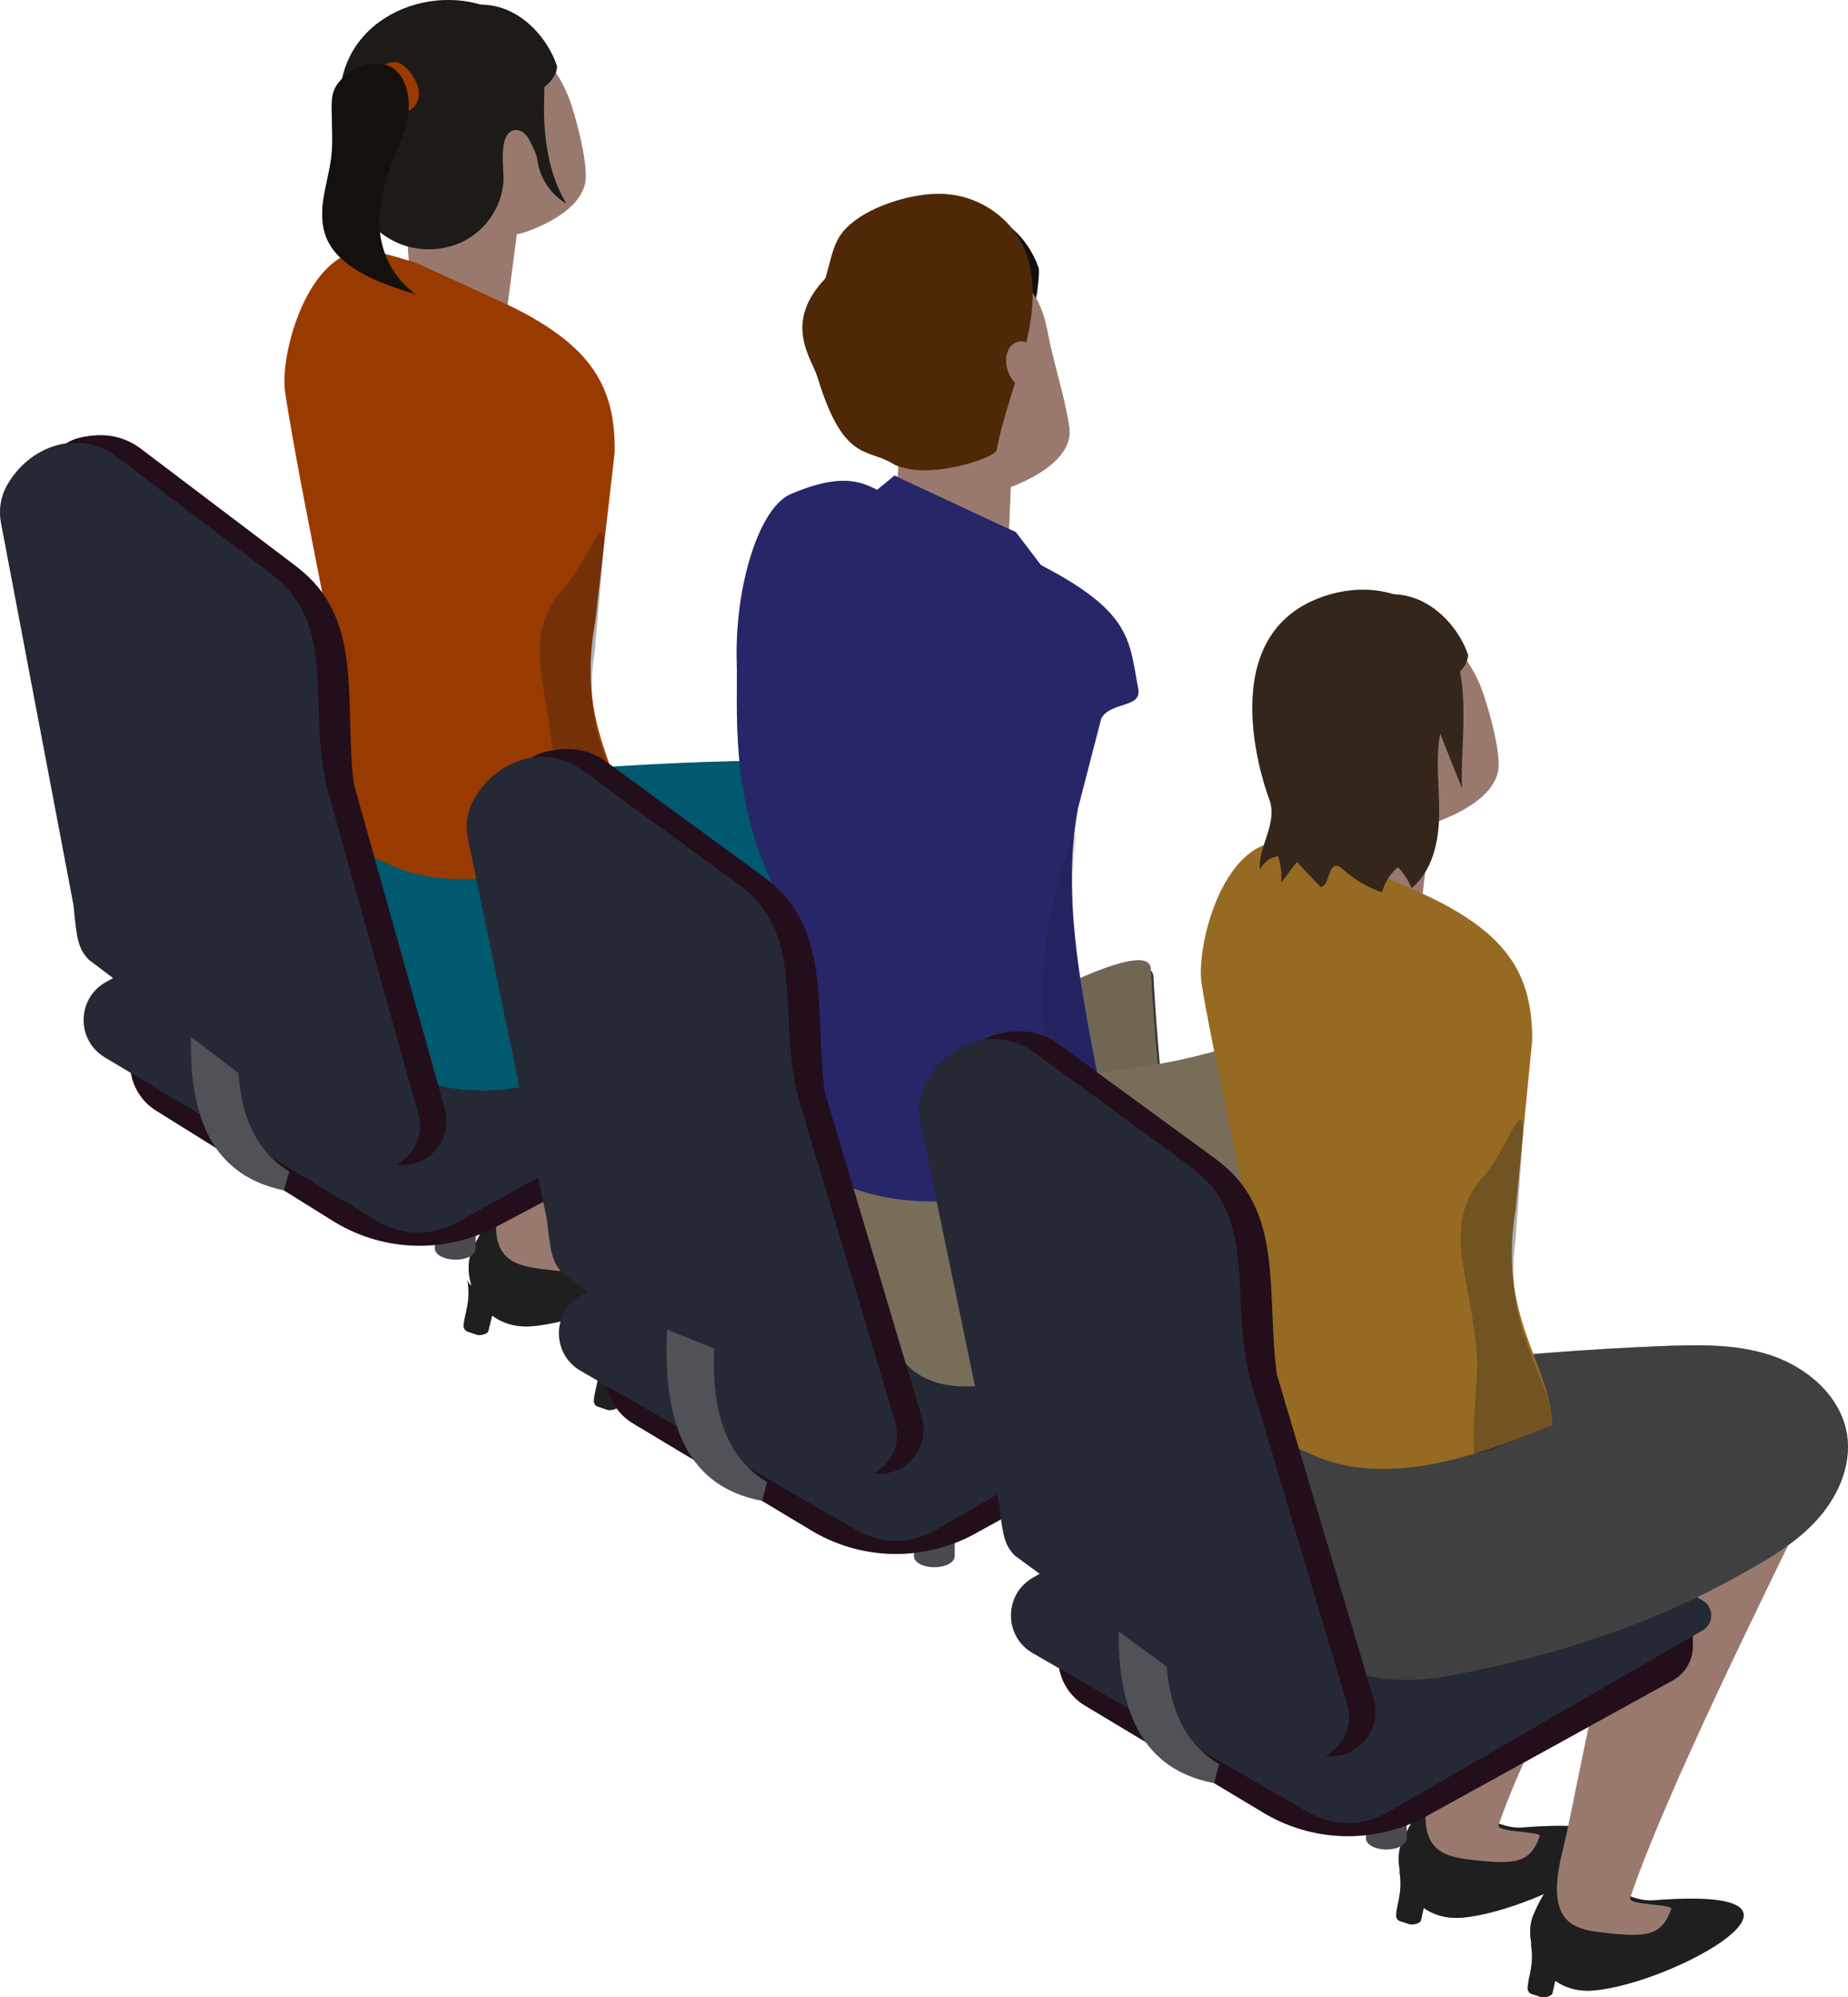 <?xml version="1.0" encoding="UTF-8"?><svg id="_レイヤー_2" xmlns="http://www.w3.org/2000/svg" viewBox="0 0 127.4 137.616"><defs><style>.cls-1{fill:#604f56;}.cls-2{fill:#211b17;}.cls-3{fill:#6d94c1;}.cls-4{fill:#c6b695;}.cls-5{fill:#878993;}.cls-6{fill:#7d7983;}.cls-6,.cls-7{fill-rule:evenodd;}.cls-8,.cls-9{fill:#112232;}.cls-8,.cls-10{opacity:.11;}.cls-9,.cls-11{opacity:.26;}.cls-12{fill:#ffc9b7;}.cls-13{fill:#bcaa8b;}.cls-14{fill:#302b28;}.cls-15{fill:#0095b7;}.cls-16{fill:#3e4559;}.cls-17{fill:#563f2c;}.cls-18{opacity:.4;}.cls-19{fill:#3b172d;}.cls-20{fill:#84430d;}.cls-21{fill:#6b6b6b;}.cls-22{fill:#ff6200;}.cls-23{fill:#fbb03b;}.cls-24{fill:#4040ad;}.cls-25{fill:#333;}.cls-26{fill:#1a1a1a;}.cls-27{fill:#60350c;}</style></defs><g id="layer2-lightoff"><g id="stand_human"><g id="stand-L"><g id="human11"><g id="human11_asset-item"><g id="human11-3"><path class="cls-25" d="M36.615,91.382c-3.505.249-4.902-3.353-4.076-5.226,2.69-6.095,4.936-.676,8.308-.884,13.475-.83,1.331,5.714-4.232,6.11Z"/><path class="cls-12" d="M52.381,59.682c-4.639,9.113-10.562,18.19-13.177,25.387-.194.533,2.929.473,2.804.818-.665,1.829-1.713,1.936-4.636,1.549-2.086-.276-4.034-.705-2.781-5.519,1.844-7.005,3.306-18.282,10.994-27.999.915-1.231,9.115,1.209,6.797,5.764Z"/><path class="cls-25" d="M45.51,96.746c-3.523.25-4.928-3.37-4.097-5.252,2.704-6.127,4.961-.68,8.351-.889,13.545-.835,1.338,5.744-4.254,6.141Z"/><path class="cls-12" d="M61.782,61.669c-4.663,9.16-11.041,21.497-13.67,28.731-.195.535,2.944.476,2.818.822-.668,1.839-1.722,1.946-4.66,1.557-2.096-.277-4.054-.709-2.796-5.547,1.853-7.041,3.747-21.589,11.475-31.357.919-1.237,9.162,1.216,6.832,5.794Z"/><path class="cls-25" d="M41.88,97.143l-.674-.231c-.17-.058-.276-.226-.265-.421.045-.789.517-1.595.259-3.124.517,1.359,1.774-1.262,2.292.097l-.848,3.412c-.028.212-.58.329-.765.266Z"/><path class="cls-25" d="M32.901,91.973l-.674-.231c-.17-.058-.276-.226-.265-.421.045-.789.517-1.595.259-3.124.517,1.359,1.774-1.262,2.292.097l-.848,3.412c-.028.212-.58.329-.765.266Z"/><polygon class="cls-12" points="34.863 21.987 28.36 20.437 27.764 12.209 35.83 14.62 34.863 21.987"/><path class="cls-12" d="M58.811,55.341c-6.981-.036-28.329,5.793-30.263,8.308-.815,1.06,5.714,7.93,6.107,8.937,7.733-1.293,20.481-7.322,26.251-10.352,1.429-.793,3.071-6.865-2.095-6.892Z"/><path class="cls-12" d="M39.417,7.307c.557,1.739,1.132,4.319.926,5.299-.396,1.886-2.925,2.942-3.968,3.332-2.86,1.069-6.26-1.425-7.488-5.262-1.228-3.836.134-7.701,3.042-8.631,2.908-.93,6.26,1.425,7.488,5.262Z"/><path class="cls-12" d="M37.721,8.914c.261.815-.057,1.623-.355,1.74-.447.176-1.039-.396-1.299-1.211-.261-.815-.102-1.594.355-1.74.457-.146,1.039.396,1.299,1.211Z"/><path class="cls-14" d="M38.395,4.557s.199,1.744-3.651,2.517c-3.618.727-6.554-.541-6.554-.541-.06-1.32,1.305-5.811,4.372-6.176,3.066-.365,5.206,2.243,5.834,4.199Z"/><path class="cls-6" d="M31.426,83.33c.774.013,1.395.36,1.388.774l-.033,1.958c-.007.414-.64.739-1.413.726s-1.395-.36-1.388-.774l.033-1.958c.007-.414.64-.739,1.413-.726Z"/><path class="cls-19" d="M52.733,73.181c-.028.969-.572,1.848-1.429,2.302l-16.872,8.924c-3.541,1.965-7.861,1.891-11.333-.193l-12.339-7.693c-1.179-.735-1.862-2.059-1.78-3.446.047-.794.045-1.108.065-2.293l18.93-12.784c.775-.43,1.72-.414,2.479.042l22.288,12.989c.011,1.101.004,1.711-.008,2.152Z"/><path class="cls-16" d="M53.425,72.067l-21.949,12.178c-1.693.939-3.759.904-5.419-.092l-18.838-11.309c-1.975-1.185-1.925-4.064.088-5.181l21.351-11.846c.37-.205.822-.198,1.185.02l23.616,14.178c.782.47.763,1.61-.035,2.053Z"/><path class="cls-15" d="M25.113,72.228c2.225,1.868,5.749,3.522,10.736,2.679,6.961-1.177,13.593-3.111,19.864-6.43,1.98-1.048,3.994-2.121,5.563-3.719,1.57-1.598,2.653-3.834,2.327-6.051-.384-2.609-2.646-4.626-5.133-5.502s-5.191-.824-7.828-.763c-10.124.237-20.138,1.351-30.24,2.25-3.109,6.925-.977,10.719,4.712,17.536Z"/><path class="cls-22" d="M22.256,41.021c-.428-2.195-2.069-10.343-2.602-14.051-.37-2.577,1.58-9.782,5.655-9.712.881.049,3.465.886,3.465.886l5.966,2.731c5.958,2.81,7.71,5.682,7.631,10.31l-1.336,11.629c-1.396,7.556,2.155,10.537,2.278,14.977-1.638.339-9.983,4.634-16.286,1.85-6.42-2.835-7.916-4.015-7.915-4.29l3.143-14.329Z"/><path class="cls-9" d="M38.606,40.814c1.782-1.722,3.134-6.13,3.017-3.109l-.622,7.163c-1.048,6.417,2.297,9.518,2.313,12.923-3.336.999-3.457,1.619-5.412,1.848-.218-1.638.373-5.119.289-6.767-.27-5.255-2.302-8.767.416-12.058Z"/><path class="cls-14" d="M24.611,14.071c.658,1.292,1.811,2.333,3.181,2.811,1.498.523,3.232.351,4.576-.493s2.258-2.352,2.342-3.936c.042-.789-.413-3.35.793-3.491.275-.032.547.113.735.316s.308.459.425.71c.145.312.338.675.381,1.017.158,1.244.921,2.397,2.005,3.029-1.132-1.859-1.491-4.055-1.546-6.2-.044-1.706.294-3.171-.62-4.688-2.709-4.496-10.037-4.01-12.59.421-.672,1.166-.931,2.535-.939,3.881-.008,1.346.224,2.681.479,4.002.147.765.304,1.533.606,2.251.053.126.11.249.172.371Z"/><path class="cls-22" d="M28.837,6.064c.147.584-.072,1.301-.627,1.535-.109.046-.234.072-.345.031-.073-.027-.133-.079-.193-.13-.478-.408-1.002-.763-1.558-1.055-.285-.15-.611-.322-.688-.635-.065-.267.082-.54.261-.747.383-.441,1.239-.969,1.849-.719.571.234,1.158,1.157,1.3,1.72Z"/><path class="cls-2" d="M28.167,7.532c-.124,1.395-.789,2.716-1.281,4.058-.544,1.483-.883,3.035-.676,4.573.208,1.538,1.004,3.069,2.459,4.129-1.186-.382-2.38-.767-3.451-1.319s-2.023-1.289-2.532-2.207c-.517-.933-.544-1.986-.401-2.992s.446-1.995.56-3.004c.125-1.107.02-2.222.02-3.334,0-.372.012-.748.126-1.109.319-1.013,1.886-2.149,3.332-1.927,1.589.244,1.932,2.143,1.844,3.132Z"/><path class="cls-5" d="M19.573,82.015l.363-1.296c-2.552-1.567-3.79-4.543-3.484-9.248l-3.225-1.374c-.38,5.84.789,10.774,6.346,11.918Z"/><path class="cls-19" d="M6.787,61.289l-3.632-27.669c-.209-1.593.809-3.123,2.378-3.469,1.606-.355,3.027-.162,4.355.904l10.393,7.864c.21.159.415.324.614.494,4.156,3.55,2.828,9.034,3.488,14.558l6.288,22.447c.459,1.64-.512,3.338-2.158,3.773h0c-.952.252-1.967.043-2.743-.563l-17.845-13.956c-1.032-.781-1.483-2.092-1.182-3.323.085-.346.091-.707.044-1.06Z"/><path class="cls-16" d="M5.074,62.393L.068,36.02c-.167-.88-.027-1.795.412-2.575,1.519-2.698,4.917-3.974,7.609-1.937l10.393,7.864c.21.159.415.324.614.494,4.156,3.55,2.076,8.996,3.488,14.558l6.264,22.36c.683,2.44-1.93,4.662-4.12,3.387-.112-.065-.222-.138-.328-.219l-18.274-13.828c-.692-.731-.837-1.304-1.052-3.733Z"/></g><g id="human11-2"><path class="cls-1" d="M81.691,98.328c-1.22,3.474-2.15,4.333-3.803,4.872-2.524.824-5.764-.388-5.81-3.949-.175-13.654-2.782-6.464-3.4-28.289,0,0,10.706-6.189,10.837-3.681.476,9.123,1.873,16.984,2.175,31.048Z"/><path class="cls-27" d="M85.739,101.275c-3.269.685-4.715,3.674-6.465,4.032-2.121.433-4.688.178-4.773-1.315-.596-10.364,5.468-7.725,9.327-10.403,13.677-9.495,9.195,6.16,1.912,7.687Z"/><path class="cls-13" d="M81.513,97.803c-1.22,3.474-2.15,4.333-3.803,4.872-2.524.824-5.764-.388-5.809-3.949-.175-13.654-2.782-6.464-3.4-28.289,0,0,10.706-6.189,10.837-3.681.476,9.123,1.873,16.984,2.175,31.048Z"/><path class="cls-6" d="M64.412,104.521c.774,0,1.401.336,1.401.75v1.958c0,.414-.627.75-1.401.75s-1.401-.336-1.401-.75v-1.958c0-.414.627-.75,1.401-.75Z"/><path class="cls-19" d="M85.543,94.01c-.011.97-.54,1.858-1.39,2.326l-16.718,9.211c-3.507,2.025-7.828,2.025-11.335,0l-12.469-7.481c-1.192-.715-1.897-2.027-1.838-3.415.034-.795.026-1.108.026-2.294l18.709-13.105c.767-.443,1.712-.443,2.48,0l22.507,12.606c.029,1.1.033,1.711.028,2.152Z"/><path class="cls-16" d="M86.215,92.884l-21.738,12.55c-1.677.968-3.743.968-5.419,0l-19.029-10.986c-1.994-1.151-1.994-4.03,0-5.182l21.146-12.208c.367-.212.819-.212,1.186,0l23.855,13.773c.79.456.79,1.597,0,2.053Z"/><path class="cls-27" d="M100.451,111.435c-3.269.685-4.715,3.674-6.465,4.032-2.121.433-4.688.178-4.773-1.315-.596-10.364,5.468-7.725,9.327-10.403,13.677-9.495,9.195,6.16,1.912,7.687Z"/><path class="cls-4" d="M98.65,108.006c-1.23,3.505-2.169,4.37-3.836,4.915-2.546.831-5.814-.392-5.86-3.984-.176-13.774-2.807-6.521-3.43-28.537,0,0,10.8-6.243,10.932-3.713.48,9.203,1.89,17.133,2.194,31.32Z"/><path class="cls-4" d="M87.25,71.38c2.175-.304,4.073-1.314,6.883.97,2.989,2.429,3.005,7.276.917,8.514-14.927,8.856-10.296,8.872-24.815,14.054-.856.223-5.184,1.64-7.667-.831-5.278-6.148-6.077-7.598-6.131-8.086.68-.514-.418-2.925.598-3.675.942-.694,11.629-5.817,12.456-6.213,7.748-3.712,6.784-1.146,17.758-4.733Z"/><path class="cls-24" d="M59.104,37.065c-1.997-4.92,5.481,1.639,3.547-3.421-3.108.47-4.702,1.081-7.81,1.552.91,2.308-3.531,9.902-1.035,15.278,1.935,4.168,8.726-4.962,5.298-13.409Z"/><path class="cls-1" d="M69.894,18.629c.822,9.165-4.057,10.418-7.29,11.011-5.819,1.067-11.081-11.79,3.049-14.179,3.102-.524,4.948,2.04,5.691,4.146.124.351.017,1.886-.166,1.586-.916-1.496-1.284-2.564-1.284-2.564Z"/><path class="cls-12" d="M72.159,22.614c.521,2.683,1.17,4.423,1.545,6.762.349,2.176-2.456,3.51-3.575,3.999-2.97,1.298-6.733-1.283-8.273-5.43-1.54-4.147-.333-8.439,2.696-9.587,3.029-1.148,6.763-.087,7.607,4.256Z"/><polygon class="cls-12" points="61.674 37.242 69.342 41.48 69.869 29.14 62.035 30.084 61.674 37.242"/><path class="cls-1" d="M70.804,23.38c-.695,3.002-1.705,5.371-2.087,7.62-.099.583-5.047,2.206-7.198.918-1.767-1.058-3.364-.107-5.127-5.854-.417-1.36-1.778-3.951,1.195-7.067,0,0-.065-.243.049-.462,1.781-3.423,4.644-4.111,7.088-3.971,7.331.421,6.614,6.509,6.081,8.815Z"/><path class="cls-12" d="M71.831,24.735c.327.881-.152,1.853-.573,2.036-.631.276-1.43-.273-1.757-1.153-.327-.881-.071-1.792.573-2.036.643-.244,1.43.273,1.757,1.153Z"/><polygon class="cls-3" points="72.317 39.677 59.078 34.904 61.67 32.772 70.026 36.667 72.317 39.677"/><path class="cls-26" d="M69.894,18.629c.822,9.165-4.057,10.418-7.29,11.011-5.819,1.067-11.014-12.587,3.117-14.977,3.102-.524,5.132,1.671,5.875,3.776.124.351-.234,3.052-.417,2.753-.916-1.496-1.284-2.564-1.284-2.564Z"/><path class="cls-12" d="M72.159,22.614c.521,2.683,1.17,4.423,1.545,6.762.349,2.176-2.456,3.51-3.575,3.999-2.97,1.298-6.733-1.283-8.273-5.43-1.54-4.147-.333-8.439,2.696-9.587,3.029-1.148,6.763-.087,7.607,4.256Z"/><polygon class="cls-12" points="61.674 37.242 69.342 41.48 69.869 29.14 62.035 30.084 61.674 37.242"/><path class="cls-24" d="M53.268,60.903c-2.971-6.136-2.39-12.064-2.476-15.366-.133-5.06,1.503-10.564,3.748-11.506,4.083-1.713,5.301-.696,7.429.624l6.76,2.842c9.468,4.189,9.019,6.252,9.738,9.96.261,1.345-1.863.856-2.546,2.031l-1.607,6.207c-1.45,7.808,1.205,16.224,2.447,24.505-1.869.378-10.835,4.377-18.105,1.62-7.404-2.808-8.094-4.467-7.987-5.582l2.6-15.336Z"/><path class="cls-8" d="M74.131,57.51c.049.076.065.164.053.253-.981,7.215,1.329,14.707,2.577,22.438-.86.18-.264.343-3.358,1.044-.245-1.683-1.417-9.729-1.529-11.425-.358-5.408,1.937-12.802,2.257-12.309Z"/><path class="cls-20" d="M70.804,23.38c-.695,3.002-1.705,5.371-2.087,7.62-.099.583-5.047,2.206-7.198.918-1.767-1.058-3.364-.107-5.127-5.854-.417-1.36-2.462-3.767.51-6.883.286-.898.464-2.072.969-2.871,1.042-1.648,3.795-2.6,5.612-2.861.715-.103,1.444-.127,2.16-.03,1.747.237,3.379,1.229,4.393,2.671,1.46,2.076,1.314,4.926.768,7.289Z"/><path class="cls-12" d="M71.831,24.735c.327.881-.152,1.853-.573,2.036-.631.276-1.43-.273-1.757-1.153-.327-.881-.071-1.792.573-2.036.643-.244,1.43.273,1.757,1.153Z"/><polygon class="cls-24" points="72.317 39.677 59.078 34.904 61.67 32.772 70.026 36.667 72.317 39.677"/><path class="cls-19" d="M39.4,82.904l-4.103-27.603c-.236-1.589.755-3.136,2.318-3.509,1.6-.382,3.024-.214,4.37.83l10.525,7.686c.213.156.421.317.623.484,4.216,3.479,2.982,8.984,3.736,14.497l6.67,22.336c.487,1.631-.455,3.346-2.093,3.809h0c-.948.268-1.966.077-2.752-.516l-18.081-13.65c-1.045-.763-1.519-2.067-1.239-3.302.079-.347.079-.708.026-1.061Z"/><path class="cls-16" d="M37.706,84.037l-5.455-26.283c-.182-.877-.058-1.794.368-2.582,1.473-2.724,4.848-4.057,7.575-2.066l10.525,7.686c.213.156.421.317.623.484,4.216,3.479,2.229,8.959,3.736,14.497l6.645,22.25c.725,2.428-1.85,4.695-4.061,3.457-.113-.063-.224-.134-.332-.213l-18.508-13.514c-.705-.719-.859-1.289-1.116-3.714Z"/><path class="cls-5" d="M52.538,103.409l.341-1.302c-2.579-1.523-3.867-4.477-3.641-9.187l-3.248-1.319c-.28,5.846.973,10.759,6.549,11.808Z"/></g><g id="human11-1"><path class="cls-25" d="M100.821,132.126c-3.518.311-4.984-3.286-4.186-5.182,2.599-6.172,4.949-.764,8.334-1.031,13.528-1.066,1.436,5.72-4.148,6.213Z"/><path class="cls-12" d="M116.122,99.997c-4.506,9.238-10.303,18.462-12.807,25.74-.185.538,2.952.426,2.832.774-.637,1.85-1.688,1.975-4.633,1.637-2.101-.241-4.066-.639-2.89-5.499,1.733-7.072,3.008-18.43,10.569-28.328.898-1.253,9.182,1.059,6.93,5.676Z"/><path class="cls-25" d="M97.198,132.585l-.677-.219c-.171-.055-.28-.221-.272-.416.032-.79.49-1.603.206-3.128.541,1.35,1.752-1.292,2.293.058l-.789,3.426c-.025.212-.574.339-.76.279Z"/><polygon class="cls-12" points="97.965 62.575 91.437 61.136 90.7 52.92 98.806 55.193 97.965 62.575"/><path class="cls-25" d="M109.886,137.142c-3.518.311-4.984-3.286-4.186-5.182,2.599-6.172,4.949-.764,8.334-1.031,13.528-1.066,1.436,5.72-4.148,6.213Z"/><path class="cls-12" d="M125.557,101.792c-4.506,9.238-10.672,21.682-13.177,28.96-.185.538,2.952.426,2.832.774-.637,1.85-1.688,1.975-4.633,1.637-2.101-.241-4.066-.639-2.89-5.499,1.733-7.072,3.378-21.65,10.939-31.548.898-1.253,9.182,1.059,6.93,5.676Z"/><path class="cls-12" d="M122.479,95.516c-6.98.083-28.226,6.276-30.116,8.823-.797,1.074,5.849,7.832,6.259,8.831,7.71-1.425,20.353-7.671,26.07-10.799,1.415-.817,2.953-6.917-2.213-6.855Z"/><path class="cls-25" d="M106.264,137.601l-.677-.219c-.171-.055-.28-.221-.272-.416.032-.79.49-1.603.206-3.128.541,1.35,1.752-1.292,2.293.058l-.789,3.426c-.025.212-.574.339-.76.279Z"/><path class="cls-12" d="M102.268,47.82c.586,1.729,1.205,4.299,1.016,5.283-.364,1.893-2.875,2.992-3.91,3.399-2.841,1.118-6.284-1.318-7.577-5.133-1.293-3.815.003-7.702,2.894-8.682,2.891-.98,6.284,1.318,7.577,5.133Z"/><path class="cls-12" d="M100.599,49.456c.275.81-.029,1.624-.325,1.746-.444.183-1.045-.378-1.32-1.188-.275-.81-.129-1.592.325-1.746.454-.154,1.045.378,1.32,1.188Z"/><path class="cls-17" d="M101.199,45.088s.229,1.74-3.608,2.579c-3.605.788-6.563-.429-6.563-.429-.082-1.319,1.206-5.832,4.265-6.249,3.059-.417,5.244,2.154,5.905,4.099Z"/><path class="cls-6" d="M95.576,123.968c.774,0,1.401.336,1.401.75v1.958c0,.414-.627.75-1.401.75s-1.401-.336-1.401-.75v-1.958c0-.414.627-.75,1.401-.75Z"/><path class="cls-19" d="M116.706,113.456c-.011.97-.54,1.858-1.39,2.326l-16.718,9.211c-3.507,2.025-7.828,2.025-11.335,0l-12.469-7.481c-1.192-.715-1.897-2.027-1.838-3.415.034-.795.026-1.108.026-2.294l18.709-13.105c.767-.443,1.712-.443,2.48,0l22.507,12.606c.029,1.1.033,1.711.028,2.152Z"/><path class="cls-16" d="M117.379,112.331l-21.738,12.55c-1.677.968-3.743.968-5.419,0l-19.029-10.986c-1.994-1.151-1.994-4.03,0-5.182l21.146-12.208c.367-.212.819-.212,1.186,0l23.855,13.773c.79.456.79,1.597,0,2.053Z"/><path class="cls-5" d="M83.701,122.855l.341-1.302c-2.579-1.523-3.867-4.477-3.641-9.187l-3.248-1.319c-.28,5.846.973,10.759,6.549,11.808Z"/><path class="cls-21" d="M89.074,112.975c2.256,1.83,5.808,3.423,10.78,2.495,6.94-1.296,13.538-3.342,19.751-6.768,1.962-1.082,3.957-2.189,5.499-3.813s2.587-3.879,2.223-6.089c-.429-2.602-2.725-4.58-5.226-5.414-2.502-.833-5.205-.736-7.839-.629-10.118.41-20.112,1.694-30.197,2.766-2.991,6.977-.794,10.734,5.01,17.453Z"/><path class="cls-23" d="M85.685,81.822c-.465-2.187-2.245-10.306-2.841-14.005-.414-2.571,1.413-9.807,5.488-9.807.882.034,3.48.826,3.48.826l6.012,2.629c6.005,2.708,7.806,5.55,7.806,10.178l-1.138,11.65c-1.267,7.579,2.335,10.498,2.533,14.936-1.632.367-9.902,4.804-16.252,2.128-6.467-2.725-7.984-3.879-7.987-4.155l2.898-14.381Z"/><path class="cls-9" d="M102.029,81.335c1.752-1.752,3.029-6.182,2.963-3.16l-.5,7.173c-.939,6.434,2.459,9.478,2.533,12.882-3.318,1.056-3.429,1.678-5.38,1.94-.246-1.634.286-5.124.173-6.771-.36-5.249-2.452-8.726.21-12.063Z"/><path class="cls-17" d="M87.489,55.028s-4.258-11.008,3.569-13.865c2.973-1.085,6.187-.551,8.215,1.982,2.396,2.993,1.392,7.571,1.51,11.168l-1.498-3.765c-.341,1.831-.045,3.714-.07,5.577s-.465,3.878-1.898,5.068c-.222-.533-.543-1.025-.941-1.444-.535.445-.926,1.061-1.1,1.734-.996-.344-1.923-.889-2.707-1.593-.113-.102-.234-.211-.384-.231-.666-.087-.486,1.35-1.149,1.458-.544-.577-1.088-1.154-1.633-1.731-.359.474-.719.949-1.078,1.423.05-.61-.022-1.23-.211-1.812-.561.06-1.011.429-1.246.93-.209-1.52,1.288-3.173.62-4.899Z"/><path class="cls-19" d="M70.564,102.35l-4.103-27.603c-.236-1.589.755-3.136,2.318-3.509,1.6-.382,3.024-.214,4.37.83l10.525,7.686c.213.156.421.317.623.484,4.216,3.479,2.982,8.984,3.736,14.497l6.67,22.336c.487,1.631-.455,3.346-2.093,3.809h0c-.948.268-1.966.077-2.752-.516l-18.081-13.65c-1.045-.763-1.519-2.067-1.239-3.302.079-.347.079-.708.026-1.061Z"/><path class="cls-16" d="M68.87,103.483l-5.455-26.283c-.182-.877-.058-1.794.368-2.582,1.473-2.724,4.848-4.057,7.575-2.066l10.525,7.686c.213.156.421.317.623.484,4.216,3.479,2.229,8.959,3.736,14.497l6.645,22.25c.725,2.428-1.85,4.695-4.061,3.457-.113-.063-.224-.134-.332-.213l-18.508-13.514c-.705-.719-.859-1.289-1.116-3.714Z"/></g><g id="shadow" class="cls-18"><g id="human11-3-2"><path d="M36.615,91.382c-3.505.249-4.902-3.353-4.076-5.226,2.69-6.095,4.936-.676,8.308-.884,13.475-.83,1.331,5.714-4.232,6.11Z"/><path d="M52.381,59.682c-4.639,9.113-10.562,18.19-13.177,25.387-.194.533,2.929.473,2.804.818-.665,1.829-1.713,1.936-4.636,1.549-2.086-.276-4.034-.705-2.781-5.519,1.844-7.005,3.306-18.282,10.994-27.999.915-1.231,9.115,1.209,6.797,5.764Z"/><path d="M45.51,96.746c-3.523.25-4.928-3.37-4.097-5.252,2.704-6.127,4.961-.68,8.351-.889,13.545-.835,1.338,5.744-4.254,6.141Z"/><path d="M61.782,61.669c-4.663,9.16-11.041,21.497-13.67,28.731-.195.535,2.944.476,2.818.822-.668,1.839-1.722,1.946-4.66,1.557-2.096-.277-4.054-.709-2.796-5.547,1.853-7.041,3.747-21.589,11.475-31.357.919-1.237,9.162,1.216,6.832,5.794Z"/><path d="M41.88,97.143l-.674-.231c-.17-.058-.276-.226-.265-.421.045-.789.517-1.595.259-3.124.517,1.359,1.774-1.262,2.292.097l-.848,3.412c-.028.212-.58.329-.765.266Z"/><path d="M32.901,91.973l-.674-.231c-.17-.058-.276-.226-.265-.421.045-.789.517-1.595.259-3.124.517,1.359,1.774-1.262,2.292.097l-.848,3.412c-.028.212-.58.329-.765.266Z"/><polygon points="34.863 21.987 28.36 20.437 27.764 12.209 35.83 14.62 34.863 21.987"/><path d="M58.811,55.341c-6.981-.036-28.329,5.793-30.263,8.308-.815,1.06,5.714,7.93,6.107,8.937,7.733-1.293,20.481-7.322,26.251-10.352,1.429-.793,3.071-6.865-2.095-6.892Z"/><path d="M39.417,7.307c.557,1.739,1.132,4.319.926,5.299-.396,1.886-2.925,2.942-3.968,3.332-2.86,1.069-6.26-1.425-7.488-5.262-1.228-3.836.134-7.701,3.042-8.631,2.908-.93,6.26,1.425,7.488,5.262Z"/><path d="M37.721,8.914c.261.815-.057,1.623-.355,1.74-.447.176-1.039-.396-1.299-1.211-.261-.815-.102-1.594.355-1.74.457-.146,1.039.396,1.299,1.211Z"/><path d="M38.395,4.557s.199,1.744-3.651,2.517c-3.618.727-6.554-.541-6.554-.541-.06-1.32,1.305-5.811,4.372-6.176,3.066-.365,5.206,2.243,5.834,4.199Z"/><path class="cls-7" d="M31.426,83.33c.774.013,1.395.36,1.388.774l-.033,1.958c-.007.414-.64.739-1.413.726s-1.395-.36-1.388-.774l.033-1.958c.007-.414.64-.739,1.413-.726Z"/><path d="M52.733,73.181c-.028.969-.572,1.848-1.429,2.302l-16.872,8.924c-3.541,1.965-7.861,1.891-11.333-.193l-12.339-7.693c-1.179-.735-1.862-2.059-1.78-3.446.047-.794.045-1.108.065-2.293l18.93-12.784c.775-.43,1.72-.414,2.479.042l22.288,12.989c.011,1.101.004,1.711-.008,2.152Z"/><path d="M53.425,72.067l-21.949,12.178c-1.693.939-3.759.904-5.419-.092l-18.838-11.309c-1.975-1.185-1.925-4.064.088-5.181l21.351-11.846c.37-.205.822-.198,1.185.02l23.616,14.178c.782.47.763,1.61-.035,2.053Z"/><path d="M25.113,72.228c2.225,1.868,5.749,3.522,10.736,2.679,6.961-1.177,13.593-3.111,19.864-6.43,1.98-1.048,3.994-2.121,5.563-3.719,1.57-1.598,2.653-3.834,2.327-6.051-.384-2.609-2.646-4.626-5.133-5.502s-5.191-.824-7.828-.763c-10.124.237-20.138,1.351-30.24,2.25-3.109,6.925-.977,10.719,4.712,17.536Z"/><path d="M22.256,41.021c-.428-2.195-2.069-10.343-2.602-14.051-.37-2.577,1.58-9.782,5.655-9.712.881.049,3.465.886,3.465.886l5.966,2.731c5.958,2.81,7.71,5.682,7.631,10.31l-1.336,11.629c-1.396,7.556,2.155,10.537,2.278,14.977-1.638.339-9.983,4.634-16.286,1.85-6.42-2.835-7.916-4.015-7.915-4.29l3.143-14.329Z"/><path class="cls-11" d="M38.606,40.814c1.782-1.722,3.134-6.13,3.017-3.109l-.622,7.163c-1.048,6.417,2.297,9.518,2.313,12.923-3.336.999-3.457,1.619-5.412,1.848-.218-1.638.373-5.119.289-6.767-.27-5.255-2.302-8.767.416-12.058Z"/><path d="M24.611,14.071c.658,1.292,1.811,2.333,3.181,2.811,1.498.523,3.232.351,4.576-.493s2.258-2.352,2.342-3.936c.042-.789-.413-3.35.793-3.491.275-.032.547.113.735.316s.308.459.425.71c.145.312.338.675.381,1.017.158,1.244.921,2.397,2.005,3.029-1.132-1.859-1.491-4.055-1.546-6.2-.044-1.706.294-3.171-.62-4.688-2.709-4.496-10.037-4.01-12.59.421-.672,1.166-.931,2.535-.939,3.881-.008,1.346.224,2.681.479,4.002.147.765.304,1.533.606,2.251.053.126.11.249.172.371Z"/><path d="M28.837,6.064c.147.584-.072,1.301-.627,1.535-.109.046-.234.072-.345.031-.073-.027-.133-.079-.193-.13-.478-.408-1.002-.763-1.558-1.055-.285-.15-.611-.322-.688-.635-.065-.267.082-.54.261-.747.383-.441,1.239-.969,1.849-.719.571.234,1.158,1.157,1.3,1.72Z"/><path d="M28.167,7.532c-.124,1.395-.789,2.716-1.281,4.058-.544,1.483-.883,3.035-.676,4.573.208,1.538,1.004,3.069,2.459,4.129-1.186-.382-2.38-.767-3.451-1.319s-2.023-1.289-2.532-2.207c-.517-.933-.544-1.986-.401-2.992s.446-1.995.56-3.004c.125-1.107.02-2.222.02-3.334,0-.372.012-.748.126-1.109.319-1.013,1.886-2.149,3.332-1.927,1.589.244,1.932,2.143,1.844,3.132Z"/><path d="M19.573,82.015l.363-1.296c-2.552-1.567-3.79-4.543-3.484-9.248l-3.225-1.374c-.38,5.84.789,10.774,6.346,11.918Z"/><path d="M6.787,61.289l-3.632-27.669c-.209-1.593.809-3.123,2.378-3.469,1.606-.355,3.027-.162,4.355.904l10.393,7.864c.21.159.415.324.614.494,4.156,3.55,2.828,9.034,3.488,14.558l6.288,22.447c.459,1.64-.512,3.338-2.158,3.773h0c-.952.252-1.967.043-2.743-.563l-17.845-13.956c-1.032-.781-1.483-2.092-1.182-3.323.085-.346.091-.707.044-1.06Z"/><path d="M5.074,62.393L.068,36.02c-.167-.88-.027-1.795.412-2.575,1.519-2.698,4.917-3.974,7.609-1.937l10.393,7.864c.21.159.415.324.614.494,4.156,3.55,2.076,8.996,3.488,14.558l6.264,22.36c.683,2.44-1.93,4.662-4.12,3.387-.112-.065-.222-.138-.328-.219l-18.274-13.828c-.692-.731-.837-1.304-1.052-3.733Z"/></g><g id="human11-2-2"><path d="M81.691,98.328c-1.22,3.474-2.15,4.333-3.803,4.872-2.524.824-5.764-.388-5.81-3.949-.175-13.654-2.782-6.464-3.4-28.289,0,0,10.706-6.189,10.837-3.681.476,9.123,1.873,16.984,2.175,31.048Z"/><path d="M85.739,101.275c-3.269.685-4.715,3.674-6.465,4.032-2.121.433-4.688.178-4.773-1.315-.596-10.364,5.468-7.725,9.327-10.403,13.677-9.495,9.195,6.16,1.912,7.687Z"/><path d="M81.513,97.803c-1.22,3.474-2.15,4.333-3.803,4.872-2.524.824-5.764-.388-5.809-3.949-.175-13.654-2.782-6.464-3.4-28.289,0,0,10.706-6.189,10.837-3.681.476,9.123,1.873,16.984,2.175,31.048Z"/><path class="cls-7" d="M64.412,104.521c.774,0,1.401.336,1.401.75v1.958c0,.414-.627.75-1.401.75s-1.401-.336-1.401-.75v-1.958c0-.414.627-.75,1.401-.75Z"/><path d="M85.543,94.01c-.011.97-.54,1.858-1.39,2.326l-16.718,9.211c-3.507,2.025-7.828,2.025-11.335,0l-12.469-7.481c-1.192-.715-1.897-2.027-1.838-3.415.034-.795.026-1.108.026-2.294l18.709-13.105c.767-.443,1.712-.443,2.48,0l22.507,12.606c.029,1.1.033,1.711.028,2.152Z"/><path d="M86.215,92.884l-21.738,12.55c-1.677.968-3.743.968-5.419,0l-19.029-10.986c-1.994-1.151-1.994-4.03,0-5.182l21.146-12.208c.367-.212.819-.212,1.186,0l23.855,13.773c.79.456.79,1.597,0,2.053Z"/><path d="M100.451,111.435c-3.269.685-4.715,3.674-6.465,4.032-2.121.433-4.688.178-4.773-1.315-.596-10.364,5.468-7.725,9.327-10.403,13.677-9.495,9.195,6.16,1.912,7.687Z"/><path d="M98.65,108.006c-1.23,3.505-2.169,4.37-3.836,4.915-2.546.831-5.814-.392-5.86-3.984-.176-13.774-2.807-6.521-3.43-28.537,0,0,10.8-6.243,10.932-3.713.48,9.203,1.89,17.133,2.194,31.32Z"/><path d="M87.25,71.38c2.175-.304,4.073-1.314,6.883.97,2.989,2.429,3.005,7.276.917,8.514-14.927,8.856-10.296,8.872-24.815,14.054-.856.223-5.184,1.64-7.667-.831-5.278-6.148-6.077-7.598-6.131-8.086.68-.514-.418-2.925.598-3.675.942-.694,11.629-5.817,12.456-6.213,7.748-3.712,6.784-1.146,17.758-4.733Z"/><path d="M59.104,37.065c-1.997-4.92,5.481,1.639,3.547-3.421-3.108.47-4.702,1.081-7.81,1.552.91,2.308-3.531,9.902-1.035,15.278,1.935,4.168,8.726-4.962,5.298-13.409Z"/><path d="M69.894,18.629c.822,9.165-4.057,10.418-7.29,11.011-5.819,1.067-11.081-11.79,3.049-14.179,3.102-.524,4.948,2.04,5.691,4.146.124.351.017,1.886-.166,1.586-.916-1.496-1.284-2.564-1.284-2.564Z"/><path d="M72.159,22.614c.521,2.683,1.17,4.423,1.545,6.762.349,2.176-2.456,3.51-3.575,3.999-2.97,1.298-6.733-1.283-8.273-5.43-1.54-4.147-.333-8.439,2.696-9.587,3.029-1.148,6.763-.087,7.607,4.256Z"/><polygon points="61.674 37.242 69.342 41.48 69.869 29.14 62.035 30.084 61.674 37.242"/><path d="M70.804,23.38c-.695,3.002-1.705,5.371-2.087,7.62-.099.583-5.047,2.206-7.198.918-1.767-1.058-3.364-.107-5.127-5.854-.417-1.36-1.778-3.951,1.195-7.067,0,0-.065-.243.049-.462,1.781-3.423,4.644-4.111,7.088-3.971,7.331.421,6.614,6.509,6.081,8.815Z"/><path d="M71.831,24.735c.327.881-.152,1.853-.573,2.036-.631.276-1.43-.273-1.757-1.153-.327-.881-.071-1.792.573-2.036.643-.244,1.43.273,1.757,1.153Z"/><polygon points="72.317 39.677 59.078 34.904 61.67 32.772 70.026 36.667 72.317 39.677"/><path d="M69.894,18.629c.822,9.165-4.057,10.418-7.29,11.011-5.819,1.067-11.014-12.587,3.117-14.977,3.102-.524,5.132,1.671,5.875,3.776.124.351-.234,3.052-.417,2.753-.916-1.496-1.284-2.564-1.284-2.564Z"/><path d="M72.159,22.614c.521,2.683,1.17,4.423,1.545,6.762.349,2.176-2.456,3.51-3.575,3.999-2.97,1.298-6.733-1.283-8.273-5.43-1.54-4.147-.333-8.439,2.696-9.587,3.029-1.148,6.763-.087,7.607,4.256Z"/><polygon points="61.674 37.242 69.342 41.48 69.869 29.14 62.035 30.084 61.674 37.242"/><path d="M53.268,60.903c-2.971-6.136-2.39-12.064-2.476-15.366-.133-5.06,1.503-10.564,3.748-11.506,4.083-1.713,5.301-.696,7.429.624l6.76,2.842c9.468,4.189,9.019,6.252,9.738,9.96.261,1.345-1.863.856-2.546,2.031l-1.607,6.207c-1.45,7.808,1.205,16.224,2.447,24.505-1.869.378-10.835,4.377-18.105,1.62-7.404-2.808-8.094-4.467-7.987-5.582l2.6-15.336Z"/><path class="cls-10" d="M74.131,57.51c.049.076.065.164.053.253-.981,7.215,1.329,14.707,2.577,22.438-.86.18-.264.343-3.358,1.044-.245-1.683-1.417-9.729-1.529-11.425-.358-5.408,1.937-12.802,2.257-12.309Z"/><path d="M70.804,23.38c-.695,3.002-1.705,5.371-2.087,7.62-.099.583-5.047,2.206-7.198.918-1.767-1.058-3.364-.107-5.127-5.854-.417-1.36-2.462-3.767.51-6.883.286-.898.464-2.072.969-2.871,1.042-1.648,3.795-2.6,5.612-2.861.715-.103,1.444-.127,2.16-.03,1.747.237,3.379,1.229,4.393,2.671,1.46,2.076,1.314,4.926.768,7.289Z"/><path d="M71.831,24.735c.327.881-.152,1.853-.573,2.036-.631.276-1.43-.273-1.757-1.153-.327-.881-.071-1.792.573-2.036.643-.244,1.43.273,1.757,1.153Z"/><polygon points="72.317 39.677 59.078 34.904 61.67 32.772 70.026 36.667 72.317 39.677"/><path d="M39.4,82.904l-4.103-27.603c-.236-1.589.755-3.136,2.318-3.509,1.6-.382,3.024-.214,4.37.83l10.525,7.686c.213.156.421.317.623.484,4.216,3.479,2.982,8.984,3.736,14.497l6.67,22.336c.487,1.631-.455,3.346-2.093,3.809h0c-.948.268-1.966.077-2.752-.516l-18.081-13.65c-1.045-.763-1.519-2.067-1.239-3.302.079-.347.079-.708.026-1.061Z"/><path d="M37.706,84.037l-5.455-26.283c-.182-.877-.058-1.794.368-2.582,1.473-2.724,4.848-4.057,7.575-2.066l10.525,7.686c.213.156.421.317.623.484,4.216,3.479,2.229,8.959,3.736,14.497l6.645,22.25c.725,2.428-1.85,4.695-4.061,3.457-.113-.063-.224-.134-.332-.213l-18.508-13.514c-.705-.719-.859-1.289-1.116-3.714Z"/><path d="M52.538,103.409l.341-1.302c-2.579-1.523-3.867-4.477-3.641-9.187l-3.248-1.319c-.28,5.846.973,10.759,6.549,11.808Z"/></g><g id="human11-1-2"><path d="M100.821,132.126c-3.518.311-4.984-3.286-4.186-5.182,2.599-6.172,4.949-.764,8.334-1.031,13.528-1.066,1.436,5.72-4.148,6.213Z"/><path d="M116.122,99.997c-4.506,9.238-10.303,18.462-12.807,25.74-.185.538,2.952.426,2.832.774-.637,1.85-1.688,1.975-4.633,1.637-2.101-.241-4.066-.639-2.89-5.499,1.733-7.072,3.008-18.43,10.569-28.328.898-1.253,9.182,1.059,6.93,5.676Z"/><path d="M97.198,132.585l-.677-.219c-.171-.055-.28-.221-.272-.416.032-.79.49-1.603.206-3.128.541,1.35,1.752-1.292,2.293.058l-.789,3.426c-.025.212-.574.339-.76.279Z"/><polygon points="97.965 62.575 91.437 61.136 90.7 52.92 98.806 55.193 97.965 62.575"/><path d="M109.886,137.142c-3.518.311-4.984-3.286-4.186-5.182,2.599-6.172,4.949-.764,8.334-1.031,13.528-1.066,1.436,5.72-4.148,6.213Z"/><path d="M125.557,101.792c-4.506,9.238-10.672,21.682-13.177,28.96-.185.538,2.952.426,2.832.774-.637,1.85-1.688,1.975-4.633,1.637-2.101-.241-4.066-.639-2.89-5.499,1.733-7.072,3.378-21.65,10.939-31.548.898-1.253,9.182,1.059,6.93,5.676Z"/><path d="M122.479,95.516c-6.98.083-28.226,6.276-30.116,8.823-.797,1.074,5.849,7.832,6.259,8.831,7.71-1.425,20.353-7.671,26.07-10.799,1.415-.817,2.953-6.917-2.213-6.855Z"/><path d="M106.264,137.601l-.677-.219c-.171-.055-.28-.221-.272-.416.032-.79.49-1.603.206-3.128.541,1.35,1.752-1.292,2.293.058l-.789,3.426c-.025.212-.574.339-.76.279Z"/><path d="M102.268,47.82c.586,1.729,1.205,4.299,1.016,5.283-.364,1.893-2.875,2.992-3.91,3.399-2.841,1.118-6.284-1.318-7.577-5.133-1.293-3.815.003-7.702,2.894-8.682,2.891-.98,6.284,1.318,7.577,5.133Z"/><path d="M100.599,49.456c.275.81-.029,1.624-.325,1.746-.444.183-1.045-.378-1.32-1.188-.275-.81-.129-1.592.325-1.746.454-.154,1.045.378,1.32,1.188Z"/><path d="M101.199,45.088s.229,1.74-3.608,2.579c-3.605.788-6.563-.429-6.563-.429-.082-1.319,1.206-5.832,4.265-6.249,3.059-.417,5.244,2.154,5.905,4.099Z"/><path class="cls-7" d="M95.576,123.968c.774,0,1.401.336,1.401.75v1.958c0,.414-.627.75-1.401.75s-1.401-.336-1.401-.75v-1.958c0-.414.627-.75,1.401-.75Z"/><path d="M116.706,113.456c-.011.97-.54,1.858-1.39,2.326l-16.718,9.211c-3.507,2.025-7.828,2.025-11.335,0l-12.469-7.481c-1.192-.715-1.897-2.027-1.838-3.415.034-.795.026-1.108.026-2.294l18.709-13.105c.767-.443,1.712-.443,2.48,0l22.507,12.606c.029,1.1.033,1.711.028,2.152Z"/><path d="M117.379,112.331l-21.738,12.55c-1.677.968-3.743.968-5.419,0l-19.029-10.986c-1.994-1.151-1.994-4.03,0-5.182l21.146-12.208c.367-.212.819-.212,1.186,0l23.855,13.773c.79.456.79,1.597,0,2.053Z"/><path d="M83.701,122.855l.341-1.302c-2.579-1.523-3.867-4.477-3.641-9.187l-3.248-1.319c-.28,5.846.973,10.759,6.549,11.808Z"/><path d="M89.074,112.975c2.256,1.83,5.808,3.423,10.78,2.495,6.94-1.296,13.538-3.342,19.751-6.768,1.962-1.082,3.957-2.189,5.499-3.813s2.587-3.879,2.223-6.089c-.429-2.602-2.725-4.58-5.226-5.414-2.502-.833-5.205-.736-7.839-.629-10.118.41-20.112,1.694-30.197,2.766-2.991,6.977-.794,10.734,5.01,17.453Z"/><path d="M85.685,81.822c-.465-2.187-2.245-10.306-2.841-14.005-.414-2.571,1.413-9.807,5.488-9.807.882.034,3.48.826,3.48.826l6.012,2.629c6.005,2.708,7.806,5.55,7.806,10.178l-1.138,11.65c-1.267,7.579,2.335,10.498,2.533,14.936-1.632.367-9.902,4.804-16.252,2.128-6.467-2.725-7.984-3.879-7.987-4.155l2.898-14.381Z"/><path class="cls-11" d="M102.029,81.335c1.752-1.752,3.029-6.182,2.963-3.16l-.5,7.173c-.939,6.434,2.459,9.478,2.533,12.882-3.318,1.056-3.429,1.678-5.38,1.94-.246-1.634.286-5.124.173-6.771-.36-5.249-2.452-8.726.21-12.063Z"/><path d="M87.489,55.028s-4.258-11.008,3.569-13.865c2.973-1.085,6.187-.551,8.215,1.982,2.396,2.993,1.392,7.571,1.51,11.168l-1.498-3.765c-.341,1.831-.045,3.714-.07,5.577s-.465,3.878-1.898,5.068c-.222-.533-.543-1.025-.941-1.444-.535.445-.926,1.061-1.1,1.734-.996-.344-1.923-.889-2.707-1.593-.113-.102-.234-.211-.384-.231-.666-.087-.486,1.35-1.149,1.458-.544-.577-1.088-1.154-1.633-1.731-.359.474-.719.949-1.078,1.423.05-.61-.022-1.23-.211-1.812-.561.06-1.011.429-1.246.93-.209-1.52,1.288-3.173.62-4.899Z"/><path d="M70.564,102.35l-4.103-27.603c-.236-1.589.755-3.136,2.318-3.509,1.6-.382,3.024-.214,4.37.83l10.525,7.686c.213.156.421.317.623.484,4.216,3.479,2.982,8.984,3.736,14.497l6.67,22.336c.487,1.631-.455,3.346-2.093,3.809h0c-.948.268-1.966.077-2.752-.516l-18.081-13.65c-1.045-.763-1.519-2.067-1.239-3.302.079-.347.079-.708.026-1.061Z"/><path d="M68.87,103.483l-5.455-26.283c-.182-.877-.058-1.794.368-2.582,1.473-2.724,4.848-4.057,7.575-2.066l10.525,7.686c.213.156.421.317.623.484,4.216,3.479,2.229,8.959,3.736,14.497l6.645,22.25c.725,2.428-1.85,4.695-4.061,3.457-.113-.063-.224-.134-.332-.213l-18.508-13.514c-.705-.719-.859-1.289-1.116-3.714Z"/></g></g></g></g></g></g></g></svg>